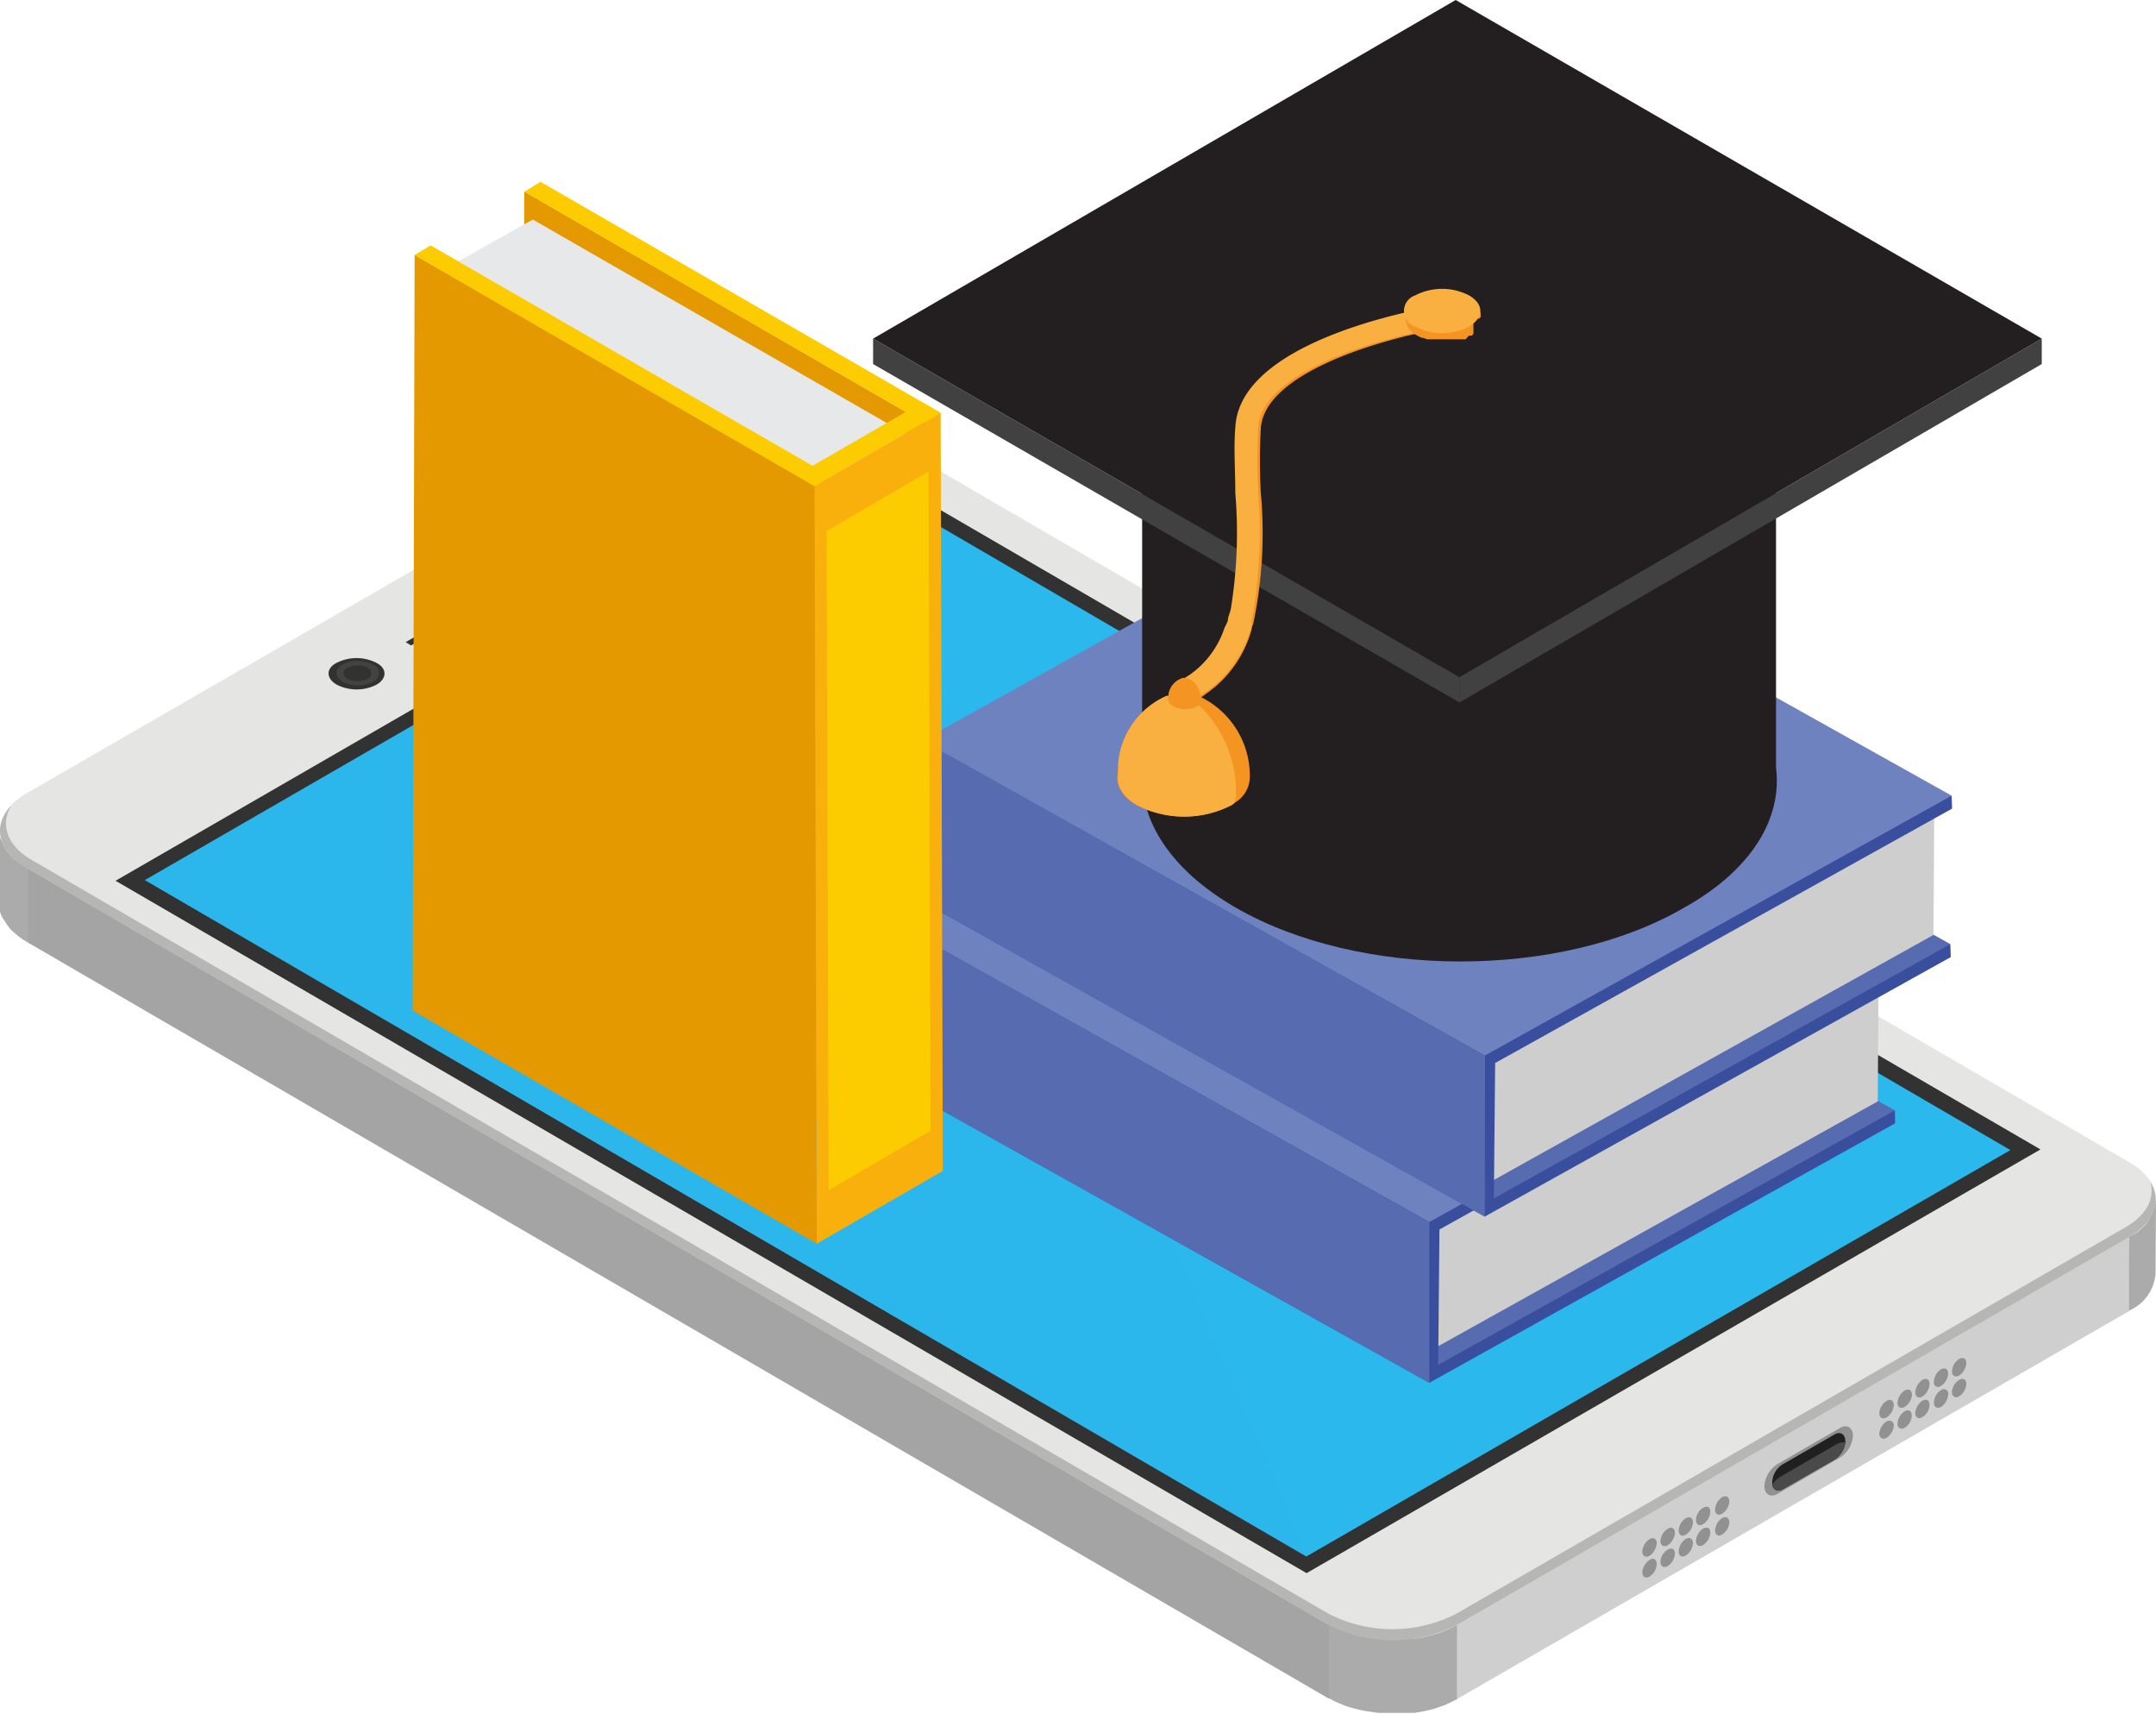 <?xml version="1.0" encoding="UTF-8"?> <svg xmlns="http://www.w3.org/2000/svg" viewBox="0 0 98.33 78.16"> <defs> <style>.cls-1{isolation:isolate;}.cls-2{fill:#e5e5e4;}.cls-3{fill:#a5a4a4;}.cls-4{fill:#cfcfcf;}.cls-5{fill:#ababab;}.cls-6{fill:#323232;}.cls-7{fill:#434342;}.cls-8{fill:#919191;}.cls-9{fill:#202020;}.cls-10{fill:#4b4a4b;}.cls-11,.cls-12{fill:#2bb8ec;}.cls-12{mix-blend-mode:screen;opacity:0.4;}.cls-13{fill:#b6b6b5;}.cls-14{fill:#394e9c;}.cls-15{fill:#576bb1;}.cls-16{fill:#cfcece;}.cls-17{fill:#6f82c0;}.cls-18{fill:#e49900;}.cls-19{fill:#e7e8e9;}.cls-20{fill:#fdcc00;}.cls-21{fill:#f9b00d;}.cls-22{fill:#231f20;}.cls-23{fill:#414142;}.cls-24{fill:#f49523;}.cls-25{fill:#f9b041;}</style> </defs> <g class="cls-1"> <g id="Слой_2" data-name="Слой 2"> <g id="Слой_1-2" data-name="Слой 1"> <path class="cls-2" d="M31.87,18.48a6.46,6.46,0,0,1,5.84,0L97.12,53c1.61.93,1.6,2.45,0,3.38L66.46,74.09a6.48,6.48,0,0,1-5.85,0L1.2,39.56c-1.61-.93-1.6-2.45,0-3.38Z"></path> <polygon class="cls-3" points="1.2 39.56 1.21 42.94 60.62 77.46 60.61 74.09 1.2 39.56"></polygon> <polygon class="cls-4" points="66.46 74.09 66.47 77.46 97.12 59.77 97.1 56.39 66.46 74.09"></polygon> <path class="cls-5" d="M1.28,39.6l-.13-.07a3.68,3.68,0,0,1-.52-.38,3.32,3.32,0,0,1-.26-.28,1.32,1.32,0,0,1-.16-.25,1,1,0,0,1-.11-.23A.73.73,0,0,1,0,38.15a.91.91,0,0,1,0-.23v3.37a1,1,0,0,0,0,.24.68.68,0,0,0,.07.23A1.28,1.28,0,0,0,.22,42a1.67,1.67,0,0,0,.16.24,1.69,1.69,0,0,0,.26.28,3.2,3.2,0,0,0,.52.39l.12.06Z"></path> <path class="cls-5" d="M98.33,54.69a2.06,2.06,0,0,1-1.23,1.7l0,3.37a2,2,0,0,0,1.21-1.7Z"></path> <path class="cls-5" d="M66.46,74.09a5.5,5.5,0,0,1-.6.28,4.2,4.2,0,0,1-.5.17l-.43.11-.41.07-.4,0-.41,0a3.09,3.09,0,0,1-.43,0l-.46,0-.52-.07a6.36,6.36,0,0,1-.78-.2,4.16,4.16,0,0,1-.91-.39v3.37a4.91,4.91,0,0,0,.9.4,6.51,6.51,0,0,0,.79.19l.53.08.45,0h.84l.4,0,.41-.07.43-.1.5-.17c.21-.09.41-.19.6-.29Z"></path> <path class="cls-6" d="M17.17,31.22a2,2,0,0,1-1.81,0c-.5-.29-.5-.75,0-1a2,2,0,0,1,1.8,0C17.66,30.47,17.66,30.94,17.17,31.22Z"></path> <path class="cls-7" d="M17,30.3a.42.42,0,0,1,0,.79,1.54,1.54,0,0,1-1.37,0c-.38-.23-.38-.58,0-.8A1.57,1.57,0,0,1,17,30.3Zm-.24.66a.28.28,0,0,0,0-.52,1,1,0,0,0-.89,0,.27.27,0,0,0,0,.52,1,1,0,0,0,.89,0Z"></path> <polygon class="cls-6" points="18.5 29.28 18.75 29.43 25 25.82 24.74 25.68 18.5 29.28"></polygon> <path class="cls-8" d="M78.87,69.41a.71.71,0,0,1-.33.56c-.18.11-.32,0-.32-.18a.73.73,0,0,1,.32-.57C78.72,69.12,78.87,69.2,78.87,69.41Z"></path> <path class="cls-8" d="M78.87,68.46a.72.72,0,0,1-.33.56c-.18.11-.32,0-.32-.18a.72.72,0,0,1,.32-.57C78.72,68.17,78.87,68.25,78.87,68.46Z"></path> <path class="cls-8" d="M78,69.89a.7.7,0,0,1-.33.56c-.18.11-.32,0-.32-.19a.73.73,0,0,1,.32-.56C77.9,69.6,78,69.68,78,69.89Z"></path> <path class="cls-8" d="M78,68.94a.7.7,0,0,1-.33.56c-.18.11-.32,0-.32-.19a.7.7,0,0,1,.32-.56C77.9,68.64,78,68.73,78,68.94Z"></path> <path class="cls-8" d="M77.21,70.36a.71.71,0,0,1-.33.57c-.18.11-.32,0-.32-.19a.73.73,0,0,1,.32-.57C77.07,70.07,77.21,70.16,77.21,70.36Z"></path> <path class="cls-8" d="M77.21,69.41a.71.71,0,0,1-.33.57c-.18.11-.32,0-.32-.19a.7.7,0,0,1,.32-.56C77.07,69.12,77.21,69.21,77.21,69.41Z"></path> <path class="cls-8" d="M76.39,70.84a.74.74,0,0,1-.33.57c-.18.1-.33,0-.33-.19a.68.68,0,0,1,.33-.56C76.24,70.55,76.39,70.63,76.39,70.84Z"></path> <path class="cls-8" d="M76.39,69.89a.74.74,0,0,1-.33.57c-.19.1-.33,0-.33-.19a.71.71,0,0,1,.33-.56C76.24,69.6,76.39,69.69,76.39,69.89Z"></path> <path class="cls-8" d="M75.56,71.32a.74.74,0,0,1-.33.57c-.18.1-.33,0-.33-.19a.74.74,0,0,1,.33-.57C75.41,71,75.56,71.11,75.56,71.32Z"></path> <path class="cls-8" d="M75.56,70.37a.77.77,0,0,1-.33.57c-.18.1-.33,0-.33-.19a.74.74,0,0,1,.33-.57C75.41,70.08,75.56,70.16,75.56,70.37Z"></path> <path class="cls-8" d="M89.68,63.1a.73.73,0,0,1-.33.57c-.18.1-.32,0-.33-.19a.72.72,0,0,1,.33-.56C89.53,62.81,89.68,62.89,89.68,63.1Z"></path> <path class="cls-8" d="M89.68,62.15a.73.73,0,0,1-.33.57c-.18.1-.33,0-.32-.19a.67.67,0,0,1,.32-.56C89.53,61.86,89.68,61.94,89.68,62.15Z"></path> <path class="cls-8" d="M88.85,63.58a.76.76,0,0,1-.32.57c-.19.1-.33,0-.33-.19a.7.7,0,0,1,.32-.57A.2.2,0,0,1,88.85,63.58Z"></path> <path class="cls-8" d="M88.85,62.63a.74.74,0,0,1-.33.57c-.18.1-.33,0-.32-.19a.73.73,0,0,1,.32-.57C88.7,62.34,88.85,62.42,88.85,62.63Z"></path> <path class="cls-8" d="M88,64.06a.68.68,0,0,1-.33.56c-.17.11-.32,0-.32-.18a.76.76,0,0,1,.32-.57C87.88,63.77,88,63.85,88,64.06Z"></path> <path class="cls-8" d="M88,63.11a.71.71,0,0,1-.33.57c-.17.1-.32,0-.32-.19a.76.76,0,0,1,.32-.57C87.88,62.82,88,62.9,88,63.11Z"></path> <path class="cls-8" d="M87.19,64.54a.67.67,0,0,1-.32.56c-.18.11-.33,0-.33-.18a.71.71,0,0,1,.33-.57C87.05,64.25,87.19,64.33,87.19,64.54Z"></path> <path class="cls-8" d="M87.2,63.59a.73.73,0,0,1-.33.56c-.19.11-.33,0-.33-.18a.74.74,0,0,1,.33-.57C87.05,63.3,87.19,63.38,87.2,63.59Z"></path> <path class="cls-8" d="M86.37,65a.72.72,0,0,1-.33.56c-.18.1-.33,0-.33-.18a.74.74,0,0,1,.33-.57C86.22,64.73,86.37,64.81,86.37,65Z"></path> <path class="cls-8" d="M86.37,64.07a.72.72,0,0,1-.33.56c-.18.11-.33,0-.33-.19a.72.72,0,0,1,.33-.56C86.22,63.77,86.37,63.86,86.37,64.07Z"></path> <path class="cls-8" d="M84.51,65.46a1.3,1.3,0,0,1-.59,1l-2.86,1.66c-.33.18-.59,0-.59-.36h0a1.3,1.3,0,0,1,.59-1l2.86-1.65c.32-.19.59,0,.59.35Z"></path> <path class="cls-9" d="M84.16,65.69a.22.22,0,0,1,0,.08,1.07,1.07,0,0,1-.47.77L81.3,67.91c-.24.14-.45,0-.47-.22a.15.15,0,0,1,0-.07.25.25,0,0,1,0-.08,1,1,0,0,1,.47-.77l2.38-1.37c.25-.14.45,0,.47.23C84.16,65.64,84.16,65.67,84.16,65.69Z"></path> <path class="cls-10" d="M84.15,65.77a1.07,1.07,0,0,1-.47.77L81.3,67.91c-.24.14-.45,0-.47-.22a1.26,1.26,0,0,1,.41-.38l2.49-1.44A.59.59,0,0,1,84.15,65.77Z"></path> <polygon class="cls-6" points="5.27 40.16 59.59 71.73 93.06 52.41 38.74 20.84 5.27 40.16"></polygon> <polygon class="cls-11" points="6.61 40.13 59.58 70.97 91.69 52.44 38.72 21.59 6.61 40.13"></polygon> <polygon class="cls-12" points="6.61 40.13 59.58 70.97 38.72 21.59 6.61 40.13"></polygon> <path class="cls-13" d="M98.07,53.89c.22.73-.16,1.52-1.15,2.08L66.42,73.58a6.38,6.38,0,0,1-5.83,0L1.46,39.22C.3,38.55,0,37.57.52,36.73c-.87.9-.64,2.06.67,2.84L60.6,74.09a6.44,6.44,0,0,0,5.86,0L97.11,56.4C98.29,55.72,98.6,54.73,98.07,53.89Z"></path> <polygon class="cls-14" points="86.42 50.63 39.52 48.7 65.19 63.05 86.43 51.22 86.42 50.63"></polygon> <polygon class="cls-15" points="60.75 36.27 39.47 48.12 65.13 62.49 86.42 50.63 60.75 36.27"></polygon> <polygon class="cls-16" points="85.64 50.22 64.59 61.94 64.83 55.69 85.68 44.18 85.64 50.22"></polygon> <polygon class="cls-14" points="86.47 43.86 39.57 41.93 65.05 62.75 65.59 62.43 65.65 56.06 86.49 44.46 86.47 43.86"></polygon> <polygon class="cls-17" points="60.8 29.5 39.52 41.36 65.19 55.72 86.47 43.86 60.8 29.5"></polygon> <polygon class="cls-15" points="39.53 41.36 39.52 48.7 65.19 63.06 65.19 55.73 39.53 41.36"></polygon> <polygon class="cls-14" points="88.95 43.05 42.06 41.11 67.72 55.47 88.97 43.64 88.95 43.05"></polygon> <polygon class="cls-15" points="63.29 28.68 42.01 40.54 67.67 54.9 88.95 43.05 63.29 28.68"></polygon> <polygon class="cls-16" points="88.18 42.63 67.13 54.36 67.37 48.1 88.22 36.59 88.18 42.63"></polygon> <polygon class="cls-14" points="89.01 36.28 42.1 34.35 67.59 55.16 68.13 54.85 68.19 48.47 89.03 36.87 89.01 36.28"></polygon> <polygon class="cls-17" points="63.34 21.92 42.06 33.77 67.72 48.13 89.01 36.28 63.34 21.92"></polygon> <polygon class="cls-15" points="42.07 33.77 42.06 41.11 67.72 55.48 67.73 48.14 42.07 33.77"></polygon> <polygon class="cls-18" points="23.91 8.73 23.81 43.29 42.06 53.82 42.16 19.27 23.91 8.73"></polygon> <polygon class="cls-19" points="37.64 22.44 41.84 20.09 24.3 10.01 20.11 12.36 37.64 22.44"></polygon> <polygon class="cls-20" points="42.9 18.83 42.06 18.35 36.31 21.67 37.15 22.15 42.9 18.83"></polygon> <polygon class="cls-20" points="42.16 19.27 42.9 18.82 24.65 8.29 23.92 8.74 42.16 19.27"></polygon> <polygon class="cls-18" points="18.91 11.62 18.82 46.08 37.25 56.71 37.15 22.15 18.91 11.62"></polygon> <polygon class="cls-21" points="37.15 22.15 37.25 56.71 43 53.39 42.9 18.83 37.15 22.15"></polygon> <polygon class="cls-20" points="37.7 24.21 37.79 54.27 42.44 51.56 42.35 21.5 37.7 24.21"></polygon> <polygon class="cls-20" points="37.15 22.17 37.89 21.72 19.64 11.19 18.9 11.63 37.15 22.17"></polygon> <path class="cls-22" d="M81,35V8.87H52.09V35.16h0c-.13,2.24,1.29,4.5,4.26,6.22,5.67,3.27,14.83,3.29,20.47,0C79.9,39.66,81.29,37.31,81,35Z"></path> <polygon class="cls-23" points="93.12 15.44 93.12 16.6 66.56 32.03 66.56 30.87 93.12 15.44"></polygon> <polygon class="cls-23" points="66.56 30.87 66.56 32.03 39.82 16.6 39.82 15.44 66.56 30.87"></polygon> <polygon class="cls-22" points="93.12 15.44 66.56 30.87 39.82 15.44 66.39 0 93.12 15.44"></polygon> <path class="cls-24" d="M54.08,32.23c.33-.19.67-.4,1-.65a5.24,5.24,0,0,0,2-2.87c0-.11.07-.22.09-.33a20.17,20.17,0,0,0,.33-5.94,28.09,28.09,0,0,1,0-2.87c.1-2.07,3.59-3.45,6.21-4.14l.42-.11.54-.12.34-.07,0,0h0l0,0h0a.19.19,0,0,0,.07-.12.11.11,0,0,0,0-.05v-.05a.57.57,0,0,0,0-.18,1.42,1.42,0,0,0-.08-.18.84.84,0,0,0-.26-.27.3.3,0,0,0-.15-.05l-.08,0h0l-.22,0h-.07c-2.47.57-7.57,2.11-7.73,5.24,0,.91,0,1.9,0,3a22.11,22.11,0,0,1-.18,5.17c0,.2-.09.41-.15.61h0a4.56,4.56,0,0,1-.18.52,4.2,4.2,0,0,1-1.5,2l-.67.44a1.8,1.8,0,0,1,0,.22,1,1,0,0,0,.16.71Z"></path> <path class="cls-24" d="M64.51,14.44a.59.59,0,0,0,.08.3.73.73,0,0,0,.28.32.31.31,0,0,0,.2,0l0,0h0a.25.25,0,0,0,.09-.22.79.79,0,0,0-.11-.35.93.93,0,0,0-.25-.27.34.34,0,0,0-.15,0h-.08l-.06,0S64.51,14.34,64.51,14.44Z"></path> <path class="cls-24" d="M64.44,14.45a.61.61,0,0,0,.09.3.7.7,0,0,0,.28.33.3.3,0,0,0,.21.05l0,0h0l0,0a.28.28,0,0,0,.08-.22.69.69,0,0,0-.11-.36.84.84,0,0,0-.26-.27.3.3,0,0,0-.15-.05H64.6l0,0-.06,0A.26.26,0,0,0,64.44,14.45Z"></path> <path class="cls-25" d="M53.9,31l.4-.26a4.24,4.24,0,0,0,1.55-2.12A3.4,3.4,0,0,0,56,28.3c0-.16.09-.34.13-.51h0a21.56,21.56,0,0,0,.21-5.3c0-1.06-.08-2.06,0-3,.16-3.27,5.76-4.81,8.07-5.31h.24l.13.11a1.58,1.58,0,0,1,.12.15.87.87,0,0,1,.11.37.06.06,0,0,1,0,0V15a.19.19,0,0,1-.05.09h0l0,0h-.07l-.34.07-.54.12-.42.11c-2.62.68-6.11,2.06-6.21,4.13a28.29,28.29,0,0,0,0,2.88,22.6,22.6,0,0,1-.25,5.66,1.6,1.6,0,0,0-.05.21s0,.08,0,.13a.93.93,0,0,1,0,.13c0,.08,0,.16-.07.24a5.27,5.27,0,0,1-2,2.77c-.3.2-.59.39-.86.55a1,1,0,0,1-.16-.71,1.8,1.8,0,0,0,0-.22Z"></path> <path class="cls-25" d="M64.26,14.43a.67.67,0,0,0,.08.3.74.74,0,0,0,.28.32.3.3,0,0,0,.21,0h.07a.27.27,0,0,0,.09-.22.83.83,0,0,0-.11-.36.81.81,0,0,0-.26-.26.3.3,0,0,0-.14-.05H64.4l-.07,0A.28.28,0,0,0,64.26,14.43Z"></path> <path class="cls-25" d="M64.2,14.44a.61.61,0,0,0,.09.31.7.7,0,0,0,.28.33.34.34,0,0,0,.2.05l0,0h0a.25.25,0,0,0,.09-.22.87.87,0,0,0-.11-.37.84.84,0,0,0-.26-.27.28.28,0,0,0-.15,0h-.08l-.07,0A.28.28,0,0,0,64.2,14.44Z"></path> <path class="cls-24" d="M57,35.47a1.37,1.37,0,0,1-.74,1.16,1,1,0,0,1-.13.09,4.71,4.71,0,0,1-4.28,0,2.17,2.17,0,0,1-.62-.51l-.08-.12a1.1,1.1,0,0,1-.18-.81L51,35c0-.06,0-.13,0-.2a3.71,3.71,0,0,1,2.21-3.07l.17,0,.24-.05h0a1.46,1.46,0,0,1,.29,0,2.48,2.48,0,0,1,.54.06l.08,0,.13,0,.12.05A4,4,0,0,1,57,35.47Z"></path> <path class="cls-25" d="M56.37,36.16a1.26,1.26,0,0,1-.08.47,1,1,0,0,1-.13.09,4.71,4.71,0,0,1-4.28,0,2.17,2.17,0,0,1-.62-.51l-.08-.12a1.1,1.1,0,0,1-.18-.81L51,35c0-.06,0-.13,0-.2a3.71,3.71,0,0,1,2.21-3.07l.17,0,.24-.05h0a2,2,0,0,1,.82.35l.06,0,.1.06.07.06A5.44,5.44,0,0,1,56.37,36.16Z"></path> <path class="cls-24" d="M54.78,31.91a.35.35,0,0,1-.19.29l0,0a1.2,1.2,0,0,1-1.09,0,.36.36,0,0,1-.22-.36.93.93,0,0,1,.68-.93H54C54.42,30.92,54.76,31.36,54.78,31.91Z"></path> <path class="cls-24" d="M54.61,32.08a.5.5,0,0,1,0,.12l0,0a1.2,1.2,0,0,1-1.09,0,.36.36,0,0,1-.22-.36.93.93,0,0,1,.68-.93C54.3,31,54.59,31.48,54.61,32.08Z"></path> <path class="cls-24" d="M67.53,14.23a.13.13,0,0,1,0,.06.06.06,0,0,1,0,0s0,0,0,.06,0,0,0,0l0,.05,0,0,0,.06,0,0-.07.07,0,0-.05,0a.1.1,0,0,0,0,0l-.06,0-.07.05-.25.12-.06,0-.17.05-.17,0-.21,0h-.72l-.28-.05h0L64.88,15l0,0a1.23,1.23,0,0,1-.26-.12.88.88,0,0,1-.51-.72v.42a.85.85,0,0,0,.51.71,1.15,1.15,0,0,0,.25.12h.05l.16.06.09,0h.09l.18,0h.78l.15,0h.06l.18,0,.09,0,.07,0,.07,0L67,15.3h0l0,0,.07,0,0,0,.06,0h0l0,0,.07-.08,0,0h0s0,0,0-.06l0,0h0l0-.06v0h0a.43.43,0,0,1,0-.05v0h0a.07.07,0,0,0,0,0v0h0v-.37Z"></path> <path class="cls-25" d="M67,13.47c.68.39.69,1,0,1.42a2.67,2.67,0,0,1-2.46,0,.75.75,0,0,1,0-1.42A2.67,2.67,0,0,1,67,13.47Z"></path> </g> </g> </g> </svg> 
